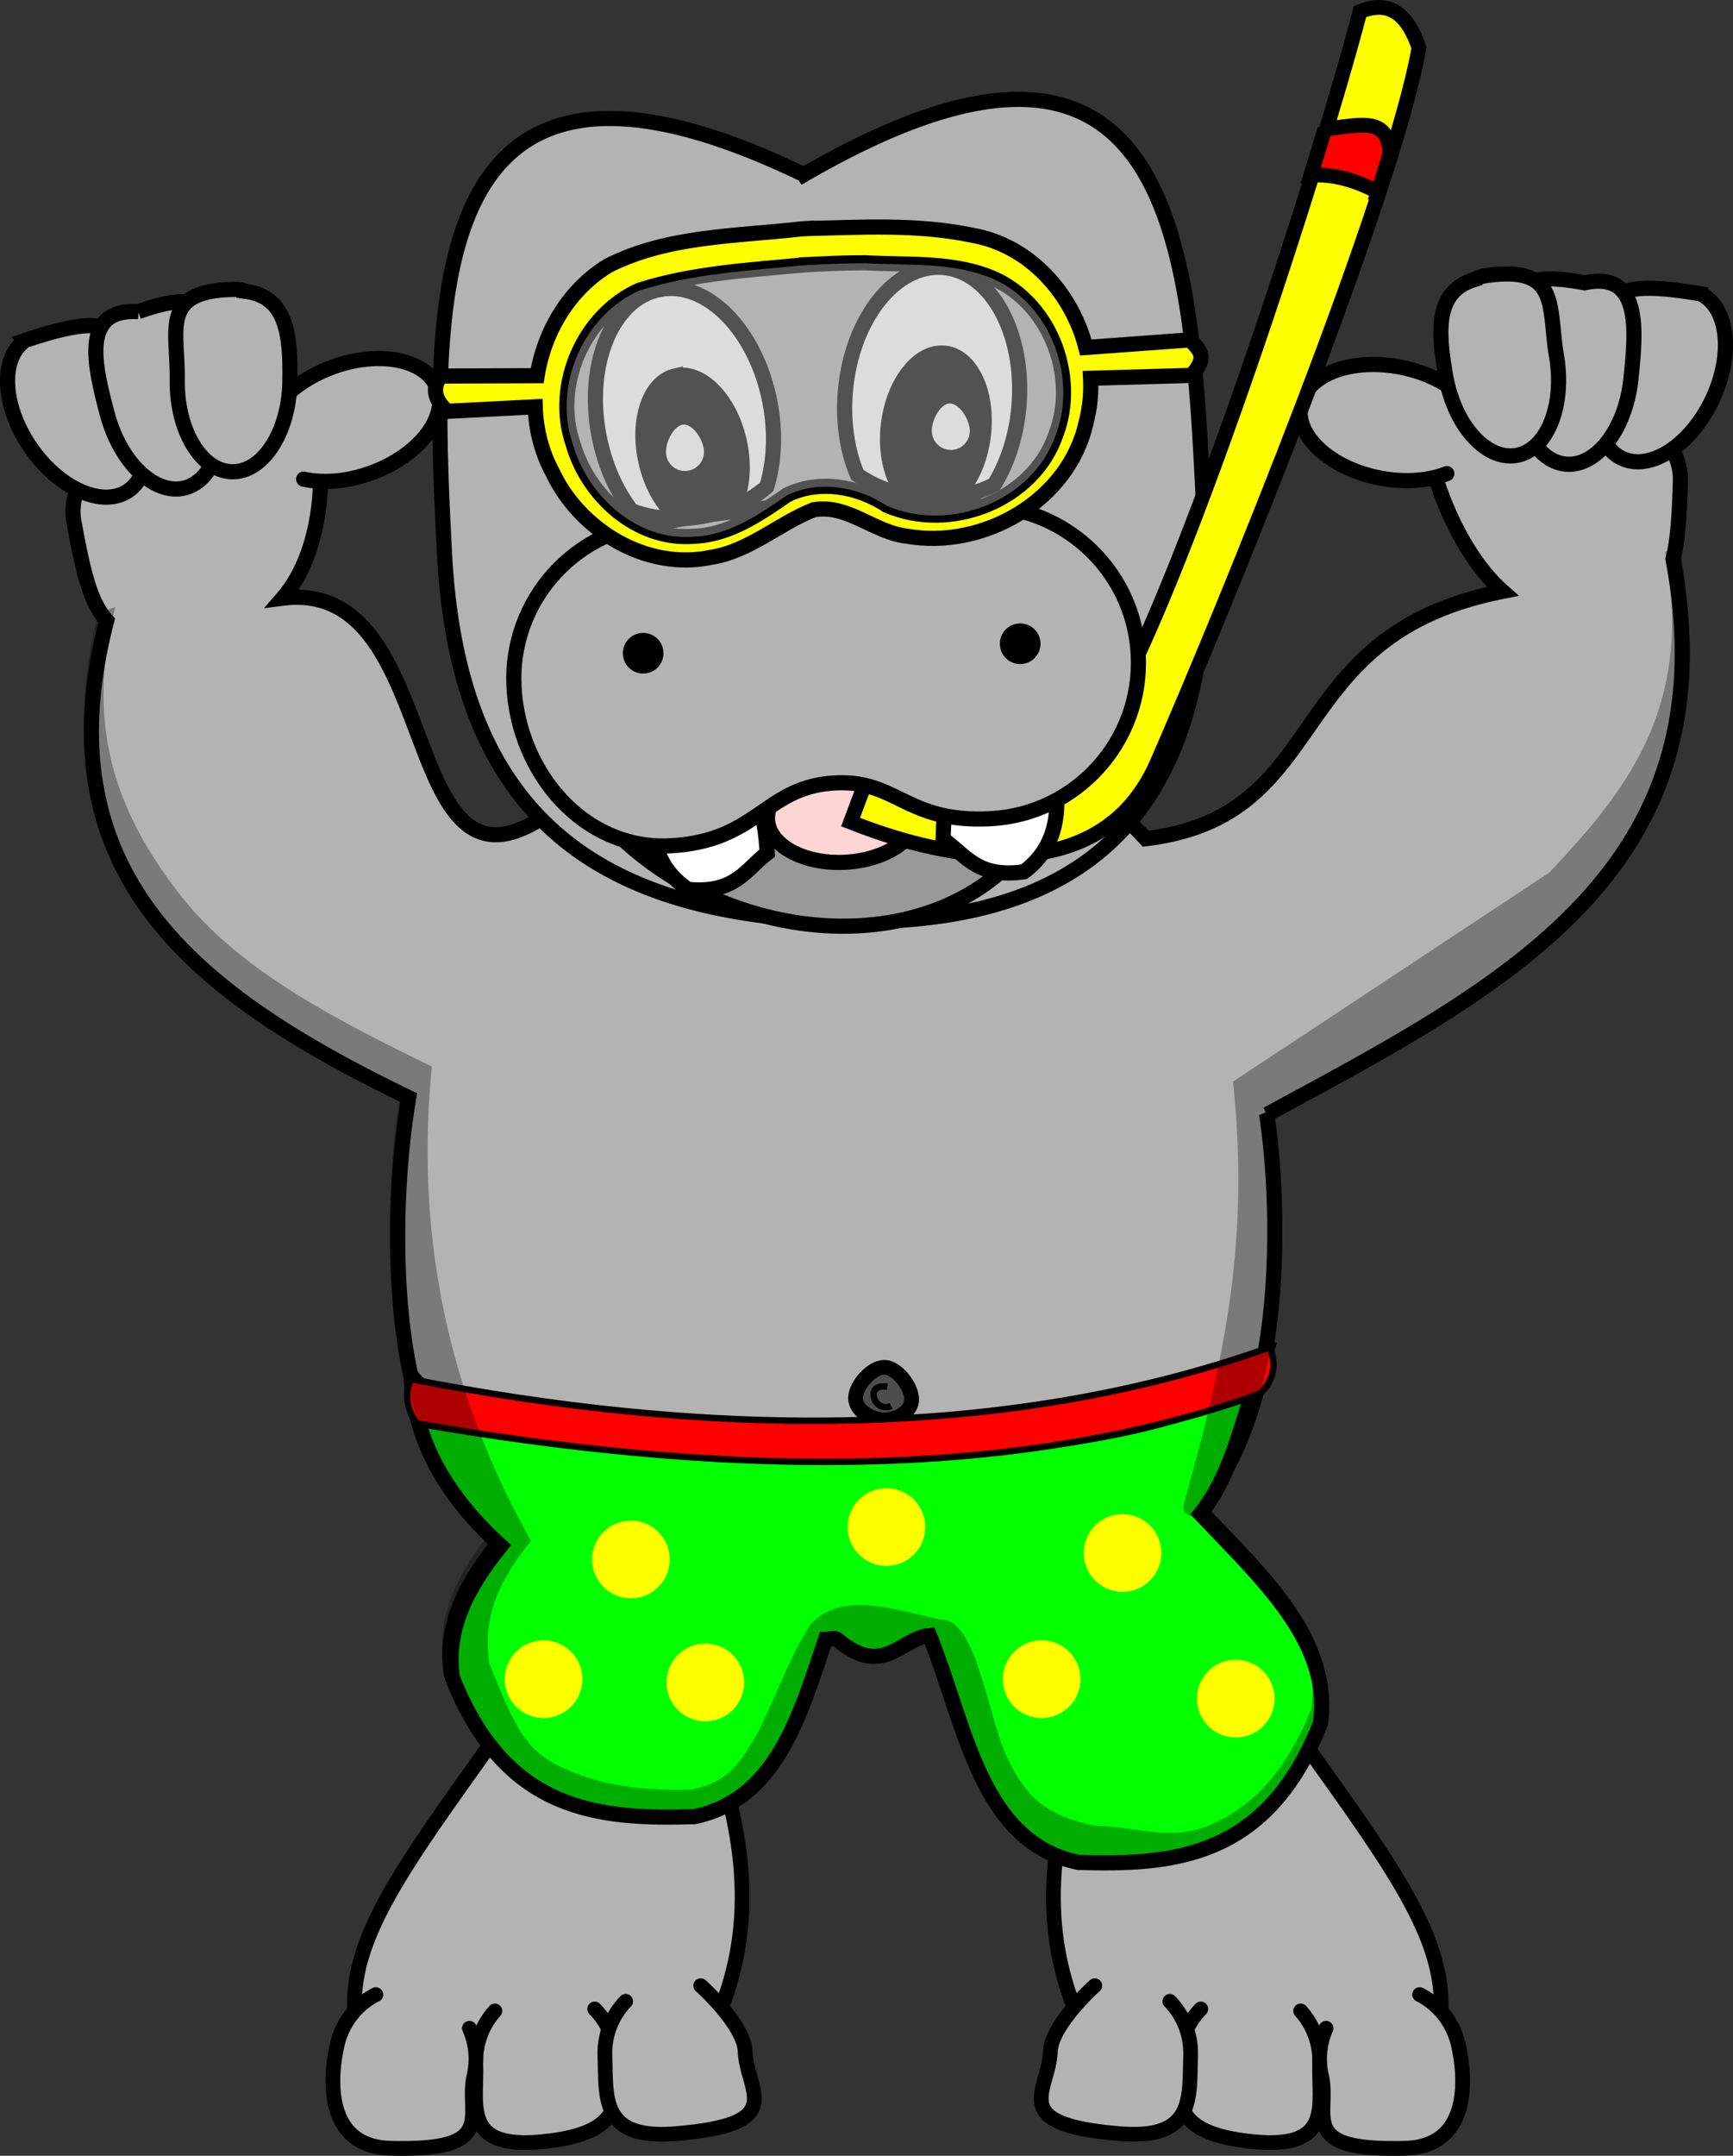 <svg xmlns="http://www.w3.org/2000/svg" viewBox="0 0 270.63 336.41"><rect x="0" y="0" width="270.63" height="336.41" fill="#333333" stroke="none"/><g fill-rule="evenodd" stroke="#000" stroke-linecap="round" stroke-width="2.3" fill="#b3b3b3"><path d="M203.287 271.461c14.257 19.963 22.545 31.128 21.7 42.834-31.792 18.197-43.66 3.292-56.64.49-6.552-15.236-3.863-30.138 1.616-44.94 14.556 1.675 17.33 3.787 33.324 1.616z"/><path d="M203.114 313.807c1.943 2.153 3.089 5.093 2.974 8.291-.228 6.324 2.204 13.344-10.37 12.114-13.067-1.278-11.75-6.578-11.523-12.901.11-3.07 1.37-5.82 3.329-7.81"/><path d="M221.698 311.258c2.931 1.49 5.233 4.294 6.038 7.839 1.401 6.17 1.412 15.865-8.248 16.137-17.097.48-11.714-5.115-13.115-11.286a11.779 11.779 0 01.712-7.432M182.685 312.312c2.104 2.174 3.364 5.228 3.244 8.563-.228 6.324.761 13.016-10.906 12.095-17.983-1.42-11.215-6.559-10.987-12.882.12-3.334 4.687-8.2 6.932-10.217"/></g><path d="M237.45 59.04c-4.064.023-7.665.821-10.25 2.281-2.166 1.224-3.64 2.897-4.094 4.938-.99 4.451 3.666 19.086 11.545 26.027-35.01 6.88-26.06 35.037-55.732 38.598-11.349-12.284-27.654-19.688-49.28-19.688-19.413 0-34.21 6.116-44.939 16.406-22.933 14.846-15.155-37.491-40.562-34.25 6.945-8.021 6.583-22.271 4.906-26.562-.76-1.947-2.453-3.372-4.78-4.25-1.667-.629-3.653-.985-5.845-1.032-3.652-.077-7.878.686-12.125 2.344-10.354 4.044-15.859 11.584-14.75 17.562 1.389 7.488 2.468 12.532 5.125 15.406-10.427 40.134 14.701 58.737 47.156 74.47-1.15 6.936-1.718 14.257-1.718 21.78 0 22.184 5.041 37.593 15.906 47.531-5.144 6.328-8.7 12.972-7.532 20.594 8.31 20.947 22.803 22.122 37.812 21.656 12.62-2.69 16.305-15.29 20.438-27.656.615.006 1.22.031 1.844.031 5.103 0 9.911-.198 14.406-.625 5.762 14.321 7.916 32.144 23.22 35.406 15.01.466 29.503-.709 37.811-21.656 1.93-12.583-9.037-22.547-18.719-32.75 8.014-10.09 11.781-24.362 11.781-43.5 0-6.296-.416-12.412-1.281-18.28l.062.093c36.722-19.88 72.548-37.889 63.406-86.656.786-3.068 1.003-7.089 1.157-12.25.181-6.077-6.4-12.712-17.25-15.125a34.809 34.809 0 00-7.72-.844z" fill-rule="evenodd" stroke="#000" stroke-linecap="round" stroke-width="2.364" fill="#b3b3b3"/><path d="M138.09 214.09c-1.972 0-3.594 1.59-3.594 3.562 0 1.973 1.621 3.563 3.594 3.563a3.556 3.556 0 003.562-3.563 3.556 3.556 0 00-3.562-3.562z" fill-rule="evenodd" fill="#4d4d4d"/><path d="M138.58 216.39c-2.435-.301-2.364 1.24-1.907 2.16a1.857 1.857 0 002.486.853" stroke="#000" fill="none"/><path d="M47.42 74.77c2.997.676 6.762.407 10.541-.966 7.383-2.683 12.021-8.556 10.363-13.12-.622-1.71-2.034-3.001-3.955-3.796-3.201-1.325-7.8-1.291-12.415.385-5.446 1.98-9.399 5.694-10.433 9.338M3.96 53.11c-4.004 2.745-3.641 10.222.8 16.701s11.282 9.505 15.286 6.76c4.004-2.746 3.655-10.228-.788-16.707-3.363-4.629 3.68-13.141-15.298-6.754z" fill-rule="evenodd" stroke="#000" stroke-linecap="round" stroke-width="2.364" fill="#b3b3b3"/><path d="M21.59 48.63c-9.032-.531-6.85 8.42-4.828 16.011 2.022 7.59 7.457 12.735 12.148 11.485s6.86-8.416 4.837-16.007c-1.572-5.232 4.151-17.345-12.158-11.489z" fill-rule="evenodd" stroke="#000" stroke-linecap="round" stroke-width="2.364" fill="#b3b3b3"/><path d="M38.46 45.48a5.205 5.205 0 00-1.768-.315c-11.782.127-8.893 6.24-9.011 14.095-.118 7.855 3.72 14.283 8.574 14.356 4.855.073 8.893-6.24 9.012-14.095.103-6.873-.334-13.155-6.807-14.04zM225.94 73.91c-2.859 1.126-6.62 1.436-10.564.657-7.707-1.522-13.188-6.617-12.247-11.38.353-1.786 1.552-3.278 3.328-4.357 2.96-1.799 7.512-2.47 12.328-1.518 5.685 1.123 10.159 4.19 11.738 7.634M265.57 45.86c4.377 2.1 5.161 9.545 1.762 16.627-3.4 7.082-9.695 11.118-14.072 9.017-4.377-2.1-5.175-9.549-1.776-16.63 2.616-5.09-5.646-12.425 14.086-9.015z" fill-rule="evenodd" stroke="#000" stroke-linecap="round" stroke-width="2.364" fill="#b3b3b3"/><path d="M247.46 44.13c8.844-1.906 8.057 7.274 7.22 15.085-.838 7.81-5.423 13.725-10.25 13.207-4.827-.518-8.066-7.269-7.228-15.079.754-5.41-6.754-16.506 10.258-13.213z" fill-rule="evenodd" stroke="#000" stroke-linecap="round" stroke-width="2.364" fill="#b3b3b3"/><path d="M230.31 43.6a5.205 5.205 0 011.699-.581c11.663-1.677 9.742 4.807 11.06 12.55 1.319 7.745-1.492 14.684-6.278 15.499-4.786.814-9.742-4.808-11.06-12.551-1.154-6.777-1.682-13.051 4.579-14.916zM125.54 27.25C65.437-1.748 67.409 47.285 69.408 86.257c2 38.972 21.637 56.919 63.073 57.548 44.148.67 57.536-24.661 55.537-63.633-2-38.972-3.084-87.325-62.477-52.921z" fill-rule="evenodd" stroke="#000" stroke-linecap="round" stroke-width="2.364" fill="#b3b3b3"/><path d="M130.48 128.64c17.3-.567 17.728-24.654 24.601-13.066 3.007 5.071 14.494 6.403 9.83 8.118-10.756 27.012-48.93 26.582-69.393 5.56-.554-.47 5.874-5.178 9.389-12.764 3.515-7.587 8.273 12.719 25.573 12.152z" fill-rule="evenodd" stroke="#000" stroke-linecap="round" stroke-width="2.364" fill="#999"/><path d="M143.358 126.696c.206 4.01-4.888 7.531-11.378 7.864s-11.917-2.648-12.123-6.659 4.889-7.532 11.378-7.865 11.917 2.649 12.123 6.66z" fill-rule="evenodd" stroke="#000" stroke-linecap="round" stroke-width="2.364" fill="#ffd5d5"/><g stroke="#000" stroke-linecap="round" stroke-width="2.3"><path d="M137.11 116.901l-4.283 11.384c8.188 3.24 37.794 13.781 47.861-9.25 10.827-24.77 36.8-88.444 40.899-111.58-1.69-4.989-4.431-7.606-9.203-5.646-6.486 24.735-26.546 86.532-38.795 108.598-12.178 21.953-28.444 9.274-36.478 6.497z" fill="#ff0"/><path d="M215.178 29.969c.677-2.094 1.31-4.116 1.895-6.054-.367-6.03-4.996-4.222-10.17-3.81a872.13 872.13 0 01-2.212 7.244c3.445-.23 6.945.723 10.488 2.62z" fill="red"/></g><path d="M101.78 126.41c-.128 5.046 1.25 9.404 5.66 12.375 7.369.726 9.041-3.136 12.375-5.66-.342-4.832-.86-9.583-5.66-12.375-6.455-3.207-9.49 1.064-12.375 5.66zM164.98 123.41c.366 5.035-.805 9.453-5.07 12.628-7.326 1.073-9.179-2.706-12.628-5.07.114-4.842.407-9.612 5.07-12.628 6.296-3.508 9.529.615 12.628 5.07z" fill-rule="evenodd" stroke="#000" stroke-linecap="round" stroke-width="2.364" fill="#fff"/><path d="M129.75 122.22c10.31-.85 11.436 6.234 24.891 5.544 13.455-.69 23.802-12.156 23.111-25.611-.69-13.455-12.156-23.802-25.611-23.111-14.103-1.861-35.764.02-48.764 2.502-13.455.69-23.802 12.156-23.111 25.61.69 13.456 10.916 25.527 24.371 24.837 13.455-.69 14.803-8.92 25.112-9.77z" fill-rule="evenodd" stroke="#000" stroke-linecap="round" stroke-width="2.364" fill="#b3b3b3"/><path d="M102.424 101.836a1.99 1.99 0 11-3.975.204 1.99 1.99 0 013.975-.204zM161.304 100.356a1.99 1.99 0 11-3.975.204 1.99 1.99 0 013.975-.204z" fill-rule="evenodd" stroke="#000" stroke-linecap="round" stroke-width="2.364"/><g fill-rule="evenodd" stroke="#000" stroke-linecap="round" stroke-width="7.2"><path d="M103.05 45.172c-7.38 1.4-11.643 11.58-9.526 22.74.88 4.633 2.72 8.705 5.1 11.784 6.626 2.572 15.61 1.103 21.11-3.733 1.163-3.795 1.42-8.37.519-13.122-2.118-11.16-9.824-19.069-17.203-17.669z" fill="#fff" stroke-width="2.364"/><path d="M105.464 58.658c-4.019.918-6.07 6.934-4.584 13.437.701 3.072 2.066 5.703 3.735 7.528 3.892 1.506 8.59.261 10.714-2.447.711-2.368.799-5.331.097-8.403-1.484-6.502-5.943-11.032-9.962-10.115z" stroke-width="2.364"/><path d="M106.685 65.074c-2.288.117-3.978 3.39-3.86 5.678.117 2.287 2.065 4.045 4.352 3.928s4.056-2.066 3.939-4.354-2.144-5.37-4.431-5.252z" fill="#fff" stroke-width="2.364"/></g><g fill-rule="evenodd" stroke="#000" stroke-linecap="round" stroke-width="7.2"><path d="M147.319 41.745c7.485.637 12.767 10.327 11.802 21.645-.4 4.698-1.814 8.938-3.866 12.244-6.328 3.236-15.416 2.695-21.382-1.552-1.545-3.657-2.27-8.182-1.859-13.001.965-11.318 7.82-19.974 15.305-19.336z" fill="#fff" stroke-width="2.364"/><path d="M147.62 55.119c4.092.501 6.748 6.276 5.936 12.897-.383 3.127-1.472 5.885-2.945 7.87-3.717 1.897-8.519 1.14-10.908-1.337-.95-2.283-1.34-5.222-.957-8.349.811-6.62 4.783-11.582 8.874-11.081z" stroke-width="2.364"/><path d="M148.206 61.784c2.287-.118 4.303 2.966 4.42 5.253.118 2.287-1.64 4.236-3.927 4.353s-4.246-1.64-4.363-3.928 1.583-5.56 3.87-5.678z" fill="#fff" stroke-width="2.364"/></g><path d="M125.94 35.67l-.82.052c-10.111 1.157-20.822 1.028-30.092 5.706-6.097 3.666-10.032 10.217-11.14 17.198l-15.066.058c-1.851 2.41-.143 4.495 1.055 5.5l13.705-.703c.116 3.516.968 6.997 2.657 10.14 4.238 9.08 14.667 15.485 24.802 13.35 5.957-.928 10.606-5.292 16.01-7.419 5.32-.936 9.47 3.556 14.555 4.114 11.975 2.118 25.368-5.577 28.005-17.765.595-2.248.816-4.565.696-6.87l15.746-.45c2.632-2.842 1.297-3.983-.227-5.543l-16.259 1.192c-2.18-8.528-8.832-15.956-17.72-17.515-8.5-1.788-17.273-1.254-25.907-1.045h0zm2.143 5.521c2.354-.115 4.705-.183 7.06-.187 6.366.37 12.962-.184 19.013 2.056 9.584 3.517 14.328 15.48 10.716 24.8-3.565 10.296-16.569 15.275-26.379 10.993-4.505-2.985-10.63-4.07-15.619-1.593-4.396 3.039-9.09 6.255-14.59 6.43-8.77.683-16.498-6.307-18.806-14.448-3.13-9.094 1.634-20.064 10.382-23.961 8.343-2.663 17.185-3.133 25.867-3.958.784-.048 1.573-.093 2.357-.131h0z" fill-rule="evenodd" stroke="#000" stroke-linecap="round" stroke-width="2.364" fill="#ff0"/><path d="M125.7 41.39c-8.682.825-17.524 1.295-25.867 3.958-8.748 3.897-13.512 14.868-10.382 23.96 2.308 8.142 10.036 15.132 18.806 14.45 5.5-.176 10.194-3.392 14.59-6.431 4.987-2.477 11.113-1.392 15.619 1.592 9.81 4.283 22.814-.697 26.379-10.992 3.612-9.32-1.132-21.284-10.716-24.8-6.051-2.24-12.646-1.683-19.012-2.054-3.141.006-6.283.123-9.417.316z" fill-rule="evenodd" fill="#b3b3b3" fill-opacity=".459"/><g fill-rule="evenodd" stroke="#000" stroke-linecap="round" stroke-width="2.3" fill="#b3b3b3"><path d="M77.107 271.461c-14.257 19.963-22.545 31.128-21.7 42.834 31.792 18.197 43.66 3.292 56.64.49 6.552-15.236 3.863-30.138-1.616-44.94-14.556 1.675-17.33 3.787-33.324 1.616z"/><path d="M77.28 313.807c-1.943 2.153-3.089 5.093-2.974 8.291.228 6.324-2.204 13.344 10.37 12.114 13.067-1.278 11.75-6.578 11.523-12.901-.11-3.07-1.37-5.82-3.329-7.81"/><path d="M58.696 311.258c-2.931 1.49-5.233 4.294-6.038 7.839-1.401 6.17-1.412 15.865 8.248 16.137 17.097.48 11.714-5.115 13.115-11.286a11.779 11.779 0 00-.712-7.432M97.709 312.312c-2.104 2.174-3.364 5.228-3.244 8.563.228 6.324-.761 13.016 10.906 12.095 17.983-1.42 11.215-6.559 10.987-12.882-.12-3.334-4.687-8.2-6.932-10.217"/></g><path d="M197.76 210.71c-3.977 21.278-121.64 20.377-133.58 3.904.558 11.646 6.973 20.176 14.023 26.625-5.144 6.328-8.711 12.974-7.543 20.596 8.309 20.947 22.807 22.119 37.816 21.653 12.62-2.69 16.3-15.281 20.432-27.647.615.006 1.372-.394 1.847.01 7.123 6.06 9.903-.2 14.398-.626 5.763 14.321 7.911 32.142 23.213 35.405 15.01.466 29.508-.706 37.816-21.653 1.93-12.583-9.037-22.523-18.718-32.726 5.315-6.692 6.617-15.484 10.3-25.541z" fill-rule="evenodd" stroke="#000" stroke-linecap="round" stroke-width="2.364" fill="#0f0"/><path d="M138.09 213.37c-1.972 0-4.487 2.84-4.487 4.813 0 1.972 2.515 3.383 4.487 3.383s4.277-1.232 4.277-3.205c0-1.972-2.305-4.991-4.277-4.991z" stroke="#000" stroke-linecap="round" stroke-width="2.3" fill="none"/><path d="M64.34 215.24c-.644.505-1.626 3.455.714 6.88 45.08 7.824 91.75 9.61 131.22-4.437.49-.029 3.915-2.882 2.02-7.43-42.333 15.09-89.646 13.671-133.96 4.987z" fill-rule="evenodd" stroke="#000" fill="red"/><path d="M104.59 243.354a6.06 6.06 0 11-12.122 0 6.06 6.06 0 0112.122 0zM181.36 242.344a6.06 6.06 0 11-12.122 0 6.06 6.06 0 0112.122 0zM116.21 262.547a6.06 6.06 0 11-12.122 0 6.06 6.06 0 0112.122 0zM168.73 262.042a6.06 6.06 0 11-12.122 0 6.06 6.06 0 0112.122 0zM199.04 265.072a6.06 6.06 0 11-12.122 0 6.06 6.06 0 0112.122 0zM90.95 262.042a6.06 6.06 0 11-12.122 0 6.06 6.06 0 0112.122 0z" fill-rule="evenodd" fill="#ff0"/><path style="block-progression:tb;text-indent:0;text-transform:none" d="M262.38 85.92l-2.344.156c4.515 24.083-5.897 37.222-18.102 50.095l-49.386 32.621c2.579 24.228-1.073 42.44-7.493 65.196-1.01 4.959.901-2.348 14.92 16.37 3.59 5.166 5.669 10.42 4.812 16.281-4.064 10.168-9.46 15.376-15.688 18.094-6.22 2.715-10.871.388-18.287.162-7.168-1.566-10.444-4.14-13.524-10.602-3.095-6.492-4.822-22.087-10.525-21.529-10.526-2.705-15.818-3.58-20.09.602-3.01 4.383-5.53 11.444-8.315 17.02-2.893 4.828-4.385 7.578-10.29 8.868-7.417.225-13.551-.477-19.771-3.192-6.213-2.712-7.839-6.395-11.9-16.516-1.068-7.139 1.483-12.887 6.524-19.09-13.144-23.32-18.066-48.11-15.478-74.028-16.17-7.839-30.54-15.49-39.376-26.866-8.835-11.376-15.203-25.038-10.059-44.84l-2.658.98c-5.062 20.042-1.336 35.066 7.812 46.844 9.088 11.702 23.375 20.209 39.344 28a135.013 135.013 0 00-1.656 21.125c0 21.828 4.933 37.382 15.562 47.625-4.881 6.206-8.342 12.956-7.156 20.688v.125l.062.125c4.239 10.686 10.211 16.523 17.031 19.5 6.82 2.977 14.36 3.14 21.906 2.906h.125l.094-.031c6.655-1.42 11.066-5.542 14.188-10.75 2.983-4.98 4.88-10.97 6.844-16.875.333.008.743-.216 1 .03 4.802 4.61 9.31 2.471 13.594-.593 2.68 6.866 4.647 14.583 7.78 21.156 3.25 6.815 7.931 12.467 16 14.188l.126.031h.094c7.547.234 15.117.071 21.938-2.906 6.82-2.977 12.762-8.815 17-19.5l.062-.125.031-.125c1.023-6.67-4.697-12.398-8.502-17.872-3.633-5.229-5.998-8.32-10.63-13.17 7.793-10.316 12.194-26.612 12.194-45.395 0-6.02-.402-11.851-1.187-17.5 18.129-9.806 36.109-19.239 48.562-32.375 12.554-13.242 19.332-30.378 14.812-54.906z" fill-opacity=".32" fill-rule="evenodd" color="#000"/><path d="M144.49 238.303a6.06 6.06 0 11-12.122 0 6.06 6.06 0 0112.122 0z" fill-rule="evenodd" fill="#ff0"/></svg>